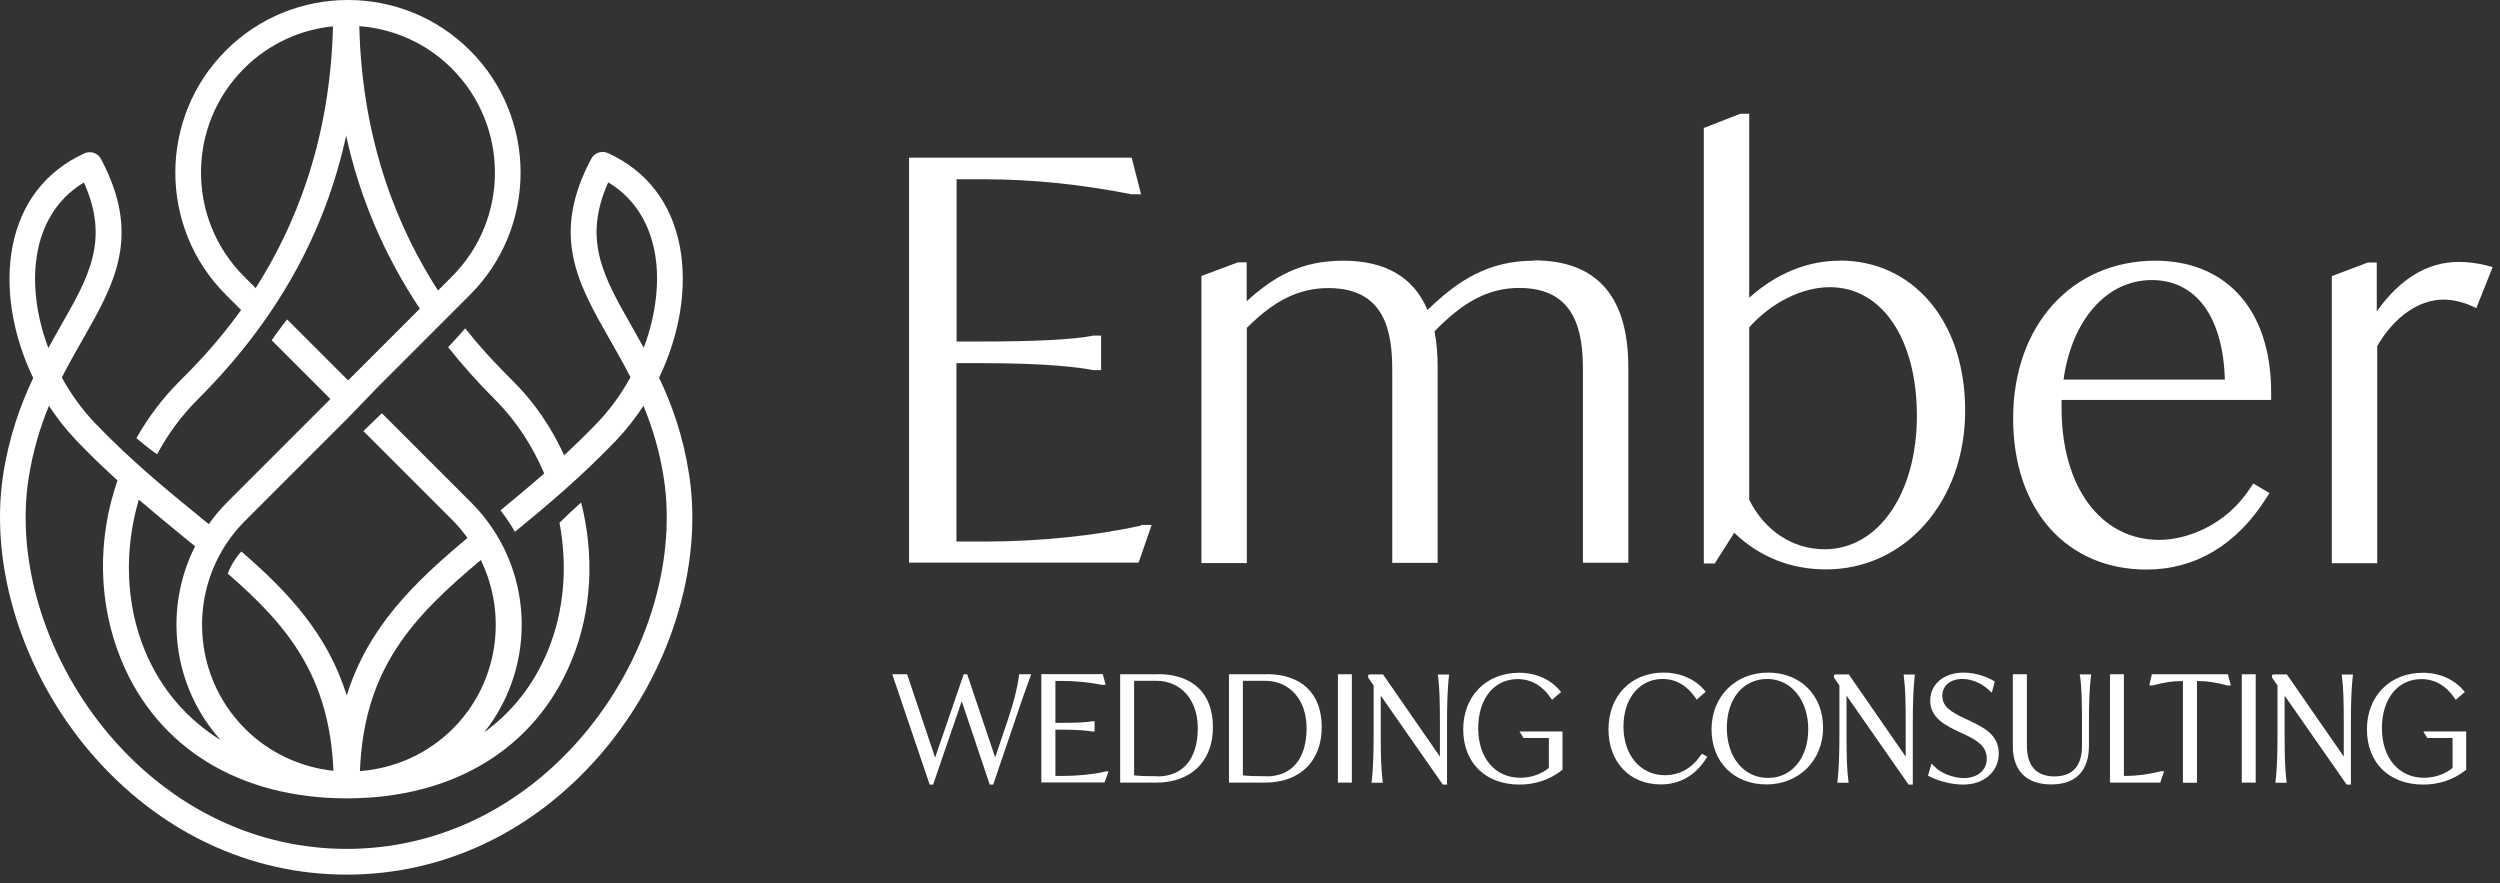 <svg width="266" height="94" viewBox="0 0 266 94" fill="none" xmlns="http://www.w3.org/2000/svg">
<rect x="0" y="0" width="266" height="94" fill="#333333" stroke="none"/>
<path d="M108.414 71.935C108.221 73.336 107.835 74.833 107.207 76.669L105.887 80.597L102.908 71.742H102.538L99.495 80.613L96.516 71.742H94.938L98.915 83.479H99.285L102.328 74.608L105.307 83.479H105.677L108.141 76.234C108.624 74.801 109.091 73.432 109.606 72.048L109.719 71.742H108.447L108.414 71.935Z" fill="white"/>
<path d="M117.56 82.111C116.256 82.4 114.629 82.561 113.068 82.561H112.295V77.635H112.955C114.887 77.635 115.805 77.763 116.175 77.828H116.223H116.465V76.749H116.175C115.611 76.862 114.533 76.91 112.955 76.91H112.295V72.45H113.051C114.404 72.45 115.821 72.595 117.286 72.869H117.334H117.64L117.334 71.726H110.797V83.254H117.528L117.946 82.079H117.56V82.111Z" fill="white"/>
<path d="M123.163 71.742H119.186V83.27H123.002C126.737 83.27 129.056 81 129.056 77.361C129.056 73.722 126.85 71.726 123.163 71.726V71.742ZM123.163 82.594C121.988 82.594 121.15 82.561 120.667 82.497V72.434H123.002C125.659 72.434 127.446 74.463 127.446 77.474C127.446 80.726 125.884 82.61 123.147 82.61L123.163 82.594Z" fill="white"/>
<path d="M134.739 71.742H130.762V83.27H134.578C138.314 83.27 140.632 81 140.632 77.361C140.632 73.722 138.427 71.726 134.739 71.726V71.742ZM134.739 82.594C133.564 82.594 132.727 82.561 132.244 82.497V72.434H134.578C137.235 72.434 139.022 74.463 139.022 77.474C139.022 80.726 137.46 82.61 134.723 82.61L134.739 82.594Z" fill="white"/>
<path d="M143.836 71.742H142.355V83.27H143.836V71.742Z" fill="white"/>
<path d="M153.014 71.999C153.158 73.11 153.207 74.511 153.207 76.814V80.501L147.153 71.758H145.8L145.575 71.806V72.096L146.155 72.933V78.231C146.155 80.356 146.09 81.837 145.961 83.045L145.929 83.286H147.137L147.105 83.045C146.96 81.934 146.911 80.533 146.911 78.231V74.012L153.513 83.479H153.964V76.83C153.964 74.704 154.028 73.223 154.157 72.016L154.189 71.774H152.981L153.014 72.016V71.999Z" fill="white"/>
<path d="M162.111 78.52H164.8V81.708C164.011 82.368 162.9 82.755 161.756 82.755C159.084 82.755 157.28 80.646 157.28 77.49C157.28 74.334 158.971 72.257 161.483 72.257C162.9 72.257 164.107 72.949 164.993 74.254L165.138 74.463L166.104 73.626L165.959 73.465C164.961 72.273 163.383 71.581 161.644 71.581C158.134 71.581 155.687 74.06 155.687 77.603C155.687 81.145 158.037 83.479 161.676 83.479C163.367 83.479 164.88 82.964 166.168 81.966L166.249 81.901V77.828H161.676L162.111 78.536V78.52Z" fill="white"/>
<path d="M180.949 80.356C180.047 81.724 178.711 82.481 177.149 82.481C174.541 82.481 172.738 80.34 172.738 77.297C172.738 74.254 174.493 72.241 176.892 72.241C178.292 72.241 179.5 72.933 180.385 74.237L180.53 74.447L181.48 73.609L181.352 73.448C180.369 72.257 178.775 71.565 176.988 71.565C173.543 71.565 171.144 74.044 171.144 77.586C171.144 81.129 173.43 83.463 176.714 83.463C178.711 83.463 180.385 82.513 181.529 80.71L181.657 80.517L181.094 80.195L180.981 80.372L180.949 80.356Z" fill="white"/>
<path d="M188.13 71.565C184.636 71.565 182.108 74.109 182.108 77.603C182.108 81.096 184.507 83.463 187.953 83.463C191.399 83.463 193.975 80.919 193.975 77.425C193.975 73.931 191.527 71.565 188.13 71.565ZM188.114 82.771C185.538 82.771 183.735 80.581 183.735 77.442C183.735 74.302 185.506 72.241 188.034 72.241C190.561 72.241 192.397 74.479 192.397 77.57C192.397 80.662 190.642 82.771 188.13 82.771H188.114Z" fill="white"/>
<path d="M202.572 71.999C202.717 73.11 202.766 74.511 202.766 76.814V80.501L196.712 71.758H195.359L195.134 71.806V72.096L195.713 72.933V78.231C195.713 80.356 195.649 81.837 195.52 83.045L195.488 83.286H196.696L196.663 83.045C196.518 81.934 196.47 80.533 196.47 78.231V74.012L203.072 83.479H203.522V76.83C203.522 74.704 203.587 73.223 203.715 72.016L203.748 71.774H202.54L202.572 72.016V71.999Z" fill="white"/>
<path d="M209.705 76.749L208.948 76.395C207.612 75.751 206.662 75.204 206.662 74.028C206.662 72.949 207.515 72.241 208.787 72.241C209.786 72.241 210.864 72.692 211.653 73.448L211.927 73.706L212.249 72.515L212.104 72.434C211.444 72.032 210.22 71.565 208.932 71.565C206.839 71.565 205.374 72.788 205.374 74.543C205.374 76.411 207.081 77.216 208.32 77.812L209.077 78.166C210.301 78.746 211.396 79.374 211.396 80.726C211.396 81.95 210.397 82.787 208.964 82.787C207.805 82.787 206.469 82.256 205.776 81.515L205.519 81.241L205.132 82.529L205.293 82.61C206.131 83.045 207.547 83.479 208.868 83.479C211.106 83.479 212.668 82.111 212.668 80.163C212.668 78.214 211.106 77.425 209.721 76.765L209.705 76.749Z" fill="white"/>
<path d="M221.33 71.999C221.475 73.11 221.523 74.511 221.523 76.814V79.406C221.523 81.499 220.509 82.61 218.593 82.61C216.677 82.61 215.662 81.499 215.662 79.325V71.742H214.165V79.39C214.165 82.014 215.614 83.463 218.239 83.463C220.863 83.463 222.264 82.03 222.264 79.325V76.814C222.264 74.624 222.328 73.175 222.473 71.999L222.505 71.758H221.282L221.314 71.999H221.33Z" fill="white"/>
<path d="M229.847 82.079C228.559 82.401 227.303 82.562 226.112 82.562H225.983V71.742H224.502V83.27H229.847L230.266 82.062H229.879L229.847 82.079Z" fill="white"/>
<path d="M228.962 71.742L228.737 72.66L228.704 72.933H229.042C230.218 72.611 231.152 72.466 232.053 72.466H232.263V83.286H233.76V72.466H233.953C234.871 72.466 235.805 72.611 236.98 72.933H237.045H237.367L237.045 71.742H228.962Z" fill="white"/>
<path d="M240.007 71.742H238.526V83.27H240.007V71.742Z" fill="white"/>
<path d="M249.185 71.999C249.33 73.11 249.378 74.511 249.378 76.814V80.501L243.324 71.758H241.972L241.746 71.806V72.096L242.326 72.933V78.231C242.326 80.356 242.262 81.837 242.133 83.045L242.101 83.286H243.308L243.276 83.045C243.131 81.934 243.083 80.533 243.083 78.231V74.012L249.684 83.479H250.135V76.83C250.135 74.704 250.199 73.223 250.328 72.016L250.36 71.774H249.153L249.185 72.016V71.999Z" fill="white"/>
<path d="M257.831 77.812L258.265 78.52H260.954V81.708C260.165 82.368 259.054 82.755 257.911 82.755C255.238 82.755 253.435 80.646 253.435 77.49C253.435 74.334 255.126 72.257 257.637 72.257C259.054 72.257 260.262 72.949 261.147 74.254L261.292 74.463L262.258 73.626L262.113 73.465C261.115 72.273 259.537 71.581 257.798 71.581C254.288 71.581 251.841 74.06 251.841 77.603C251.841 81.145 254.192 83.479 257.831 83.479C259.521 83.479 261.035 82.964 262.323 81.966L262.403 81.901V77.828H257.831V77.812Z" fill="white"/>
<path d="M121.424 55.915C116.626 56.993 110.572 57.621 104.824 57.621H101.765V38.638H104.422C111.538 38.638 114.919 39.105 116.304 39.379H116.481H117.157V35.708H116.32C114.243 36.127 110.25 36.336 104.438 36.336H101.781V19.076H104.776C109.767 19.076 115.016 19.607 120.378 20.67H120.555H121.408L120.41 16.773H96.725V59.859H121.15L122.535 55.85H121.424V55.915Z" fill="white"/>
<path d="M163.19 27.738C158.408 27.738 155.139 29.815 151.887 32.987C150.422 29.493 147.411 27.738 142.919 27.738C138.427 27.738 135.528 29.429 132.646 32.053V27.915H131.713L127.832 29.364V59.908H132.663V34.887C135.625 31.924 138.233 30.652 141.357 30.652C147.363 30.652 148.135 35.289 148.135 39.331V59.892H152.966V39.089C152.966 37.608 152.853 36.32 152.628 35.257C155.767 32.021 158.472 30.636 161.644 30.636C167.65 30.636 168.423 35.273 168.423 39.315V59.876H173.253V39.073C173.253 31.522 169.888 27.706 163.238 27.706L163.19 27.738Z" fill="white"/>
<path d="M195.762 27.738C192.316 27.738 188.999 29.09 186.117 31.683V12.104H185.167L181.287 13.617V59.956H182.446L184.523 56.687C187.18 59.247 190.529 60.584 194.281 60.584C202.717 60.584 209.093 53.322 209.093 43.694C209.093 34.066 203.474 27.722 195.746 27.722L195.762 27.738ZM194.136 58.442C190.755 58.442 187.76 56.478 186.117 53.177V34.822C188.484 32.182 191.753 30.556 194.699 30.556C200.238 30.556 203.957 36.062 203.957 44.241C203.957 52.421 199.916 58.442 194.136 58.442Z" fill="white"/>
<path d="M229.349 27.738C220.429 27.738 214.198 34.629 214.198 44.515C214.198 54.401 220.026 60.6 228.382 60.6C233.583 60.6 237.979 57.975 241.118 53.016L241.472 52.469L239.75 51.439L239.428 51.922C236.787 55.995 232.553 57.444 229.735 57.444C223.52 57.444 219.35 51.809 219.35 43.42C219.35 43.13 219.35 42.841 219.35 42.551H241.65V41.923C241.682 37.35 240.426 33.599 237.995 31.103C235.853 28.897 232.858 27.738 229.316 27.738H229.349ZM219.559 40.393C220.445 34.033 224.148 29.799 228.946 29.799C233.744 29.799 236.546 33.84 236.723 40.393H219.543H219.559Z" fill="white"/>
<path d="M261.631 27.867C258.298 27.867 255.368 29.638 252.888 33.132V27.931H251.938L248.106 29.38V59.924H252.936V36.819C254.74 33.712 257.364 31.876 259.988 31.876C260.906 31.876 262.049 32.134 262.903 32.52L263.482 32.778L265.221 28.414L264.529 28.237C263.563 27.996 262.613 27.867 261.615 27.867H261.631Z" fill="white"/>
<path d="M73.33 50.537C72.702 46.431 71.511 43.098 70.126 40.184C72.316 35.643 73.169 30.604 72.332 26.208C71.447 21.603 68.806 18.158 64.684 16.29C64.024 15.984 63.251 16.258 62.913 16.886C58.566 25.049 61.48 30.153 64.845 36.062C65.586 37.35 66.343 38.686 67.083 40.136C66.117 41.907 64.926 43.549 63.557 44.982C62.382 46.206 61.206 47.349 60.031 48.444C58.695 45.545 56.907 42.857 54.621 40.586C53.446 39.411 51.562 37.543 49.501 34.935C48.809 35.74 48.294 36.271 47.682 36.947C49.195 38.831 50.886 40.747 52.689 42.535C54.943 44.789 56.666 47.477 57.906 50.376C56.344 51.744 54.782 53.032 53.253 54.304C53.333 54.401 54.219 55.528 54.782 56.591C58.147 53.837 61.867 50.714 65.522 46.898C66.616 45.755 67.598 44.499 68.468 43.179C69.402 45.449 70.191 47.993 70.642 50.955C72.01 60.02 68.661 70.534 61.899 78.407C55.297 86.088 46.41 90.322 36.878 90.322C27.346 90.322 18.41 86.071 11.777 78.359C5.014 70.486 1.649 59.988 3.034 50.955C3.485 48.009 4.274 45.465 5.207 43.179C6.077 44.499 7.059 45.755 8.154 46.898C9.603 48.411 11.068 49.812 12.501 51.116C10.36 57.283 10.392 64.142 12.92 70.26C16.768 79.599 25.511 84.944 36.894 84.944C48.277 84.944 56.972 79.615 60.804 70.309C62.994 65.028 63.251 59.054 61.834 53.467C61.045 54.159 60.273 54.884 59.532 55.625C60.401 60.213 60.047 64.995 58.276 69.278C56.795 72.853 54.492 75.767 51.514 77.924C57.262 70.711 56.811 60.149 50.145 53.483L40.63 43.968L38.665 45.867L48.213 55.415C48.776 55.979 49.276 56.607 49.743 57.235C44.059 61.984 39.164 66.718 36.894 73.996C34.849 67.459 30.663 62.983 25.688 58.684C25.237 59.102 24.464 60.294 24.239 61.035C30.663 66.605 35.059 71.983 35.477 82.014C32.048 81.644 28.699 80.162 26.074 77.538C19.972 71.436 19.972 61.517 26.074 55.415L37.136 44.354L40.259 41.118L50.016 31.36C57.181 24.196 57.181 12.539 50.016 5.374C42.851 -1.791 31.194 -1.791 24.029 5.374C16.864 12.539 16.864 24.196 24.029 31.36L25.656 32.987C23.015 36.658 20.503 39.169 19.054 40.618C17.251 42.422 15.738 44.45 14.514 46.624C15.029 47.043 15.544 47.477 16.076 47.88C16.285 48.041 16.51 48.186 16.72 48.331C17.847 46.222 19.28 44.257 20.986 42.551C29.294 34.275 34.527 25.001 36.83 14.438C38.279 21.056 40.887 27.158 44.671 32.842L37.039 40.474L30.55 33.985C30.309 34.275 30.083 34.581 29.858 34.887C29.52 35.321 29.214 35.756 28.908 36.207L35.155 42.454L24.142 53.467C23.418 54.192 22.79 54.964 22.21 55.77C21.936 55.544 21.679 55.335 21.405 55.109C17.734 52.115 13.934 49.007 10.102 45.014C8.734 43.581 7.542 41.923 6.576 40.168C7.317 38.719 8.073 37.382 8.814 36.094C12.179 30.185 15.093 25.081 10.746 16.918C10.408 16.274 9.635 16.016 8.975 16.322C4.853 18.206 2.213 21.636 1.327 26.24C0.49 30.636 1.343 35.676 3.533 40.216C2.164 43.114 0.957 46.463 0.329 50.553C-1.152 60.342 2.438 71.693 9.7 80.146C16.864 88.47 26.509 93.059 36.878 93.059C47.247 93.059 56.827 88.487 63.96 80.195C71.237 71.725 74.828 60.374 73.33 50.553V50.537ZM68.5 37.012C68.065 36.223 67.631 35.466 67.212 34.709C64.201 29.428 61.979 25.516 64.716 19.398C67.969 21.362 69.192 24.405 69.643 26.724C70.255 29.879 69.788 33.534 68.5 36.996V37.012ZM25.962 29.412C19.859 23.31 19.859 13.392 25.962 7.29C28.602 4.649 31.967 3.152 35.429 2.798C35.139 15.147 31.259 24.308 27.201 30.652L25.945 29.396L25.962 29.412ZM38.23 2.781C41.821 3.055 45.347 4.553 48.084 7.306C54.186 13.408 54.186 23.326 48.084 29.428L46.603 30.91C42.497 24.55 38.52 15.308 38.23 2.781ZM51.159 59.585C54.009 65.43 53.027 72.675 48.197 77.522C45.444 80.275 41.901 81.772 38.295 82.046C38.73 71.13 43.866 65.704 51.159 59.585ZM20.761 58.12C17.396 64.754 18.314 72.997 23.482 78.746C19.875 76.523 17.106 73.303 15.415 69.23C13.338 64.19 13.21 58.442 14.771 53.161C16.462 54.61 18.104 55.963 19.666 57.235C20.036 57.541 20.391 57.83 20.761 58.12ZM4 26.74C4.451 24.421 5.674 21.378 8.927 19.414C11.68 25.532 9.458 29.445 6.431 34.726C6.013 35.466 5.578 36.239 5.143 37.028C3.839 33.566 3.388 29.911 4 26.756V26.74Z" fill="white"/>
</svg>
